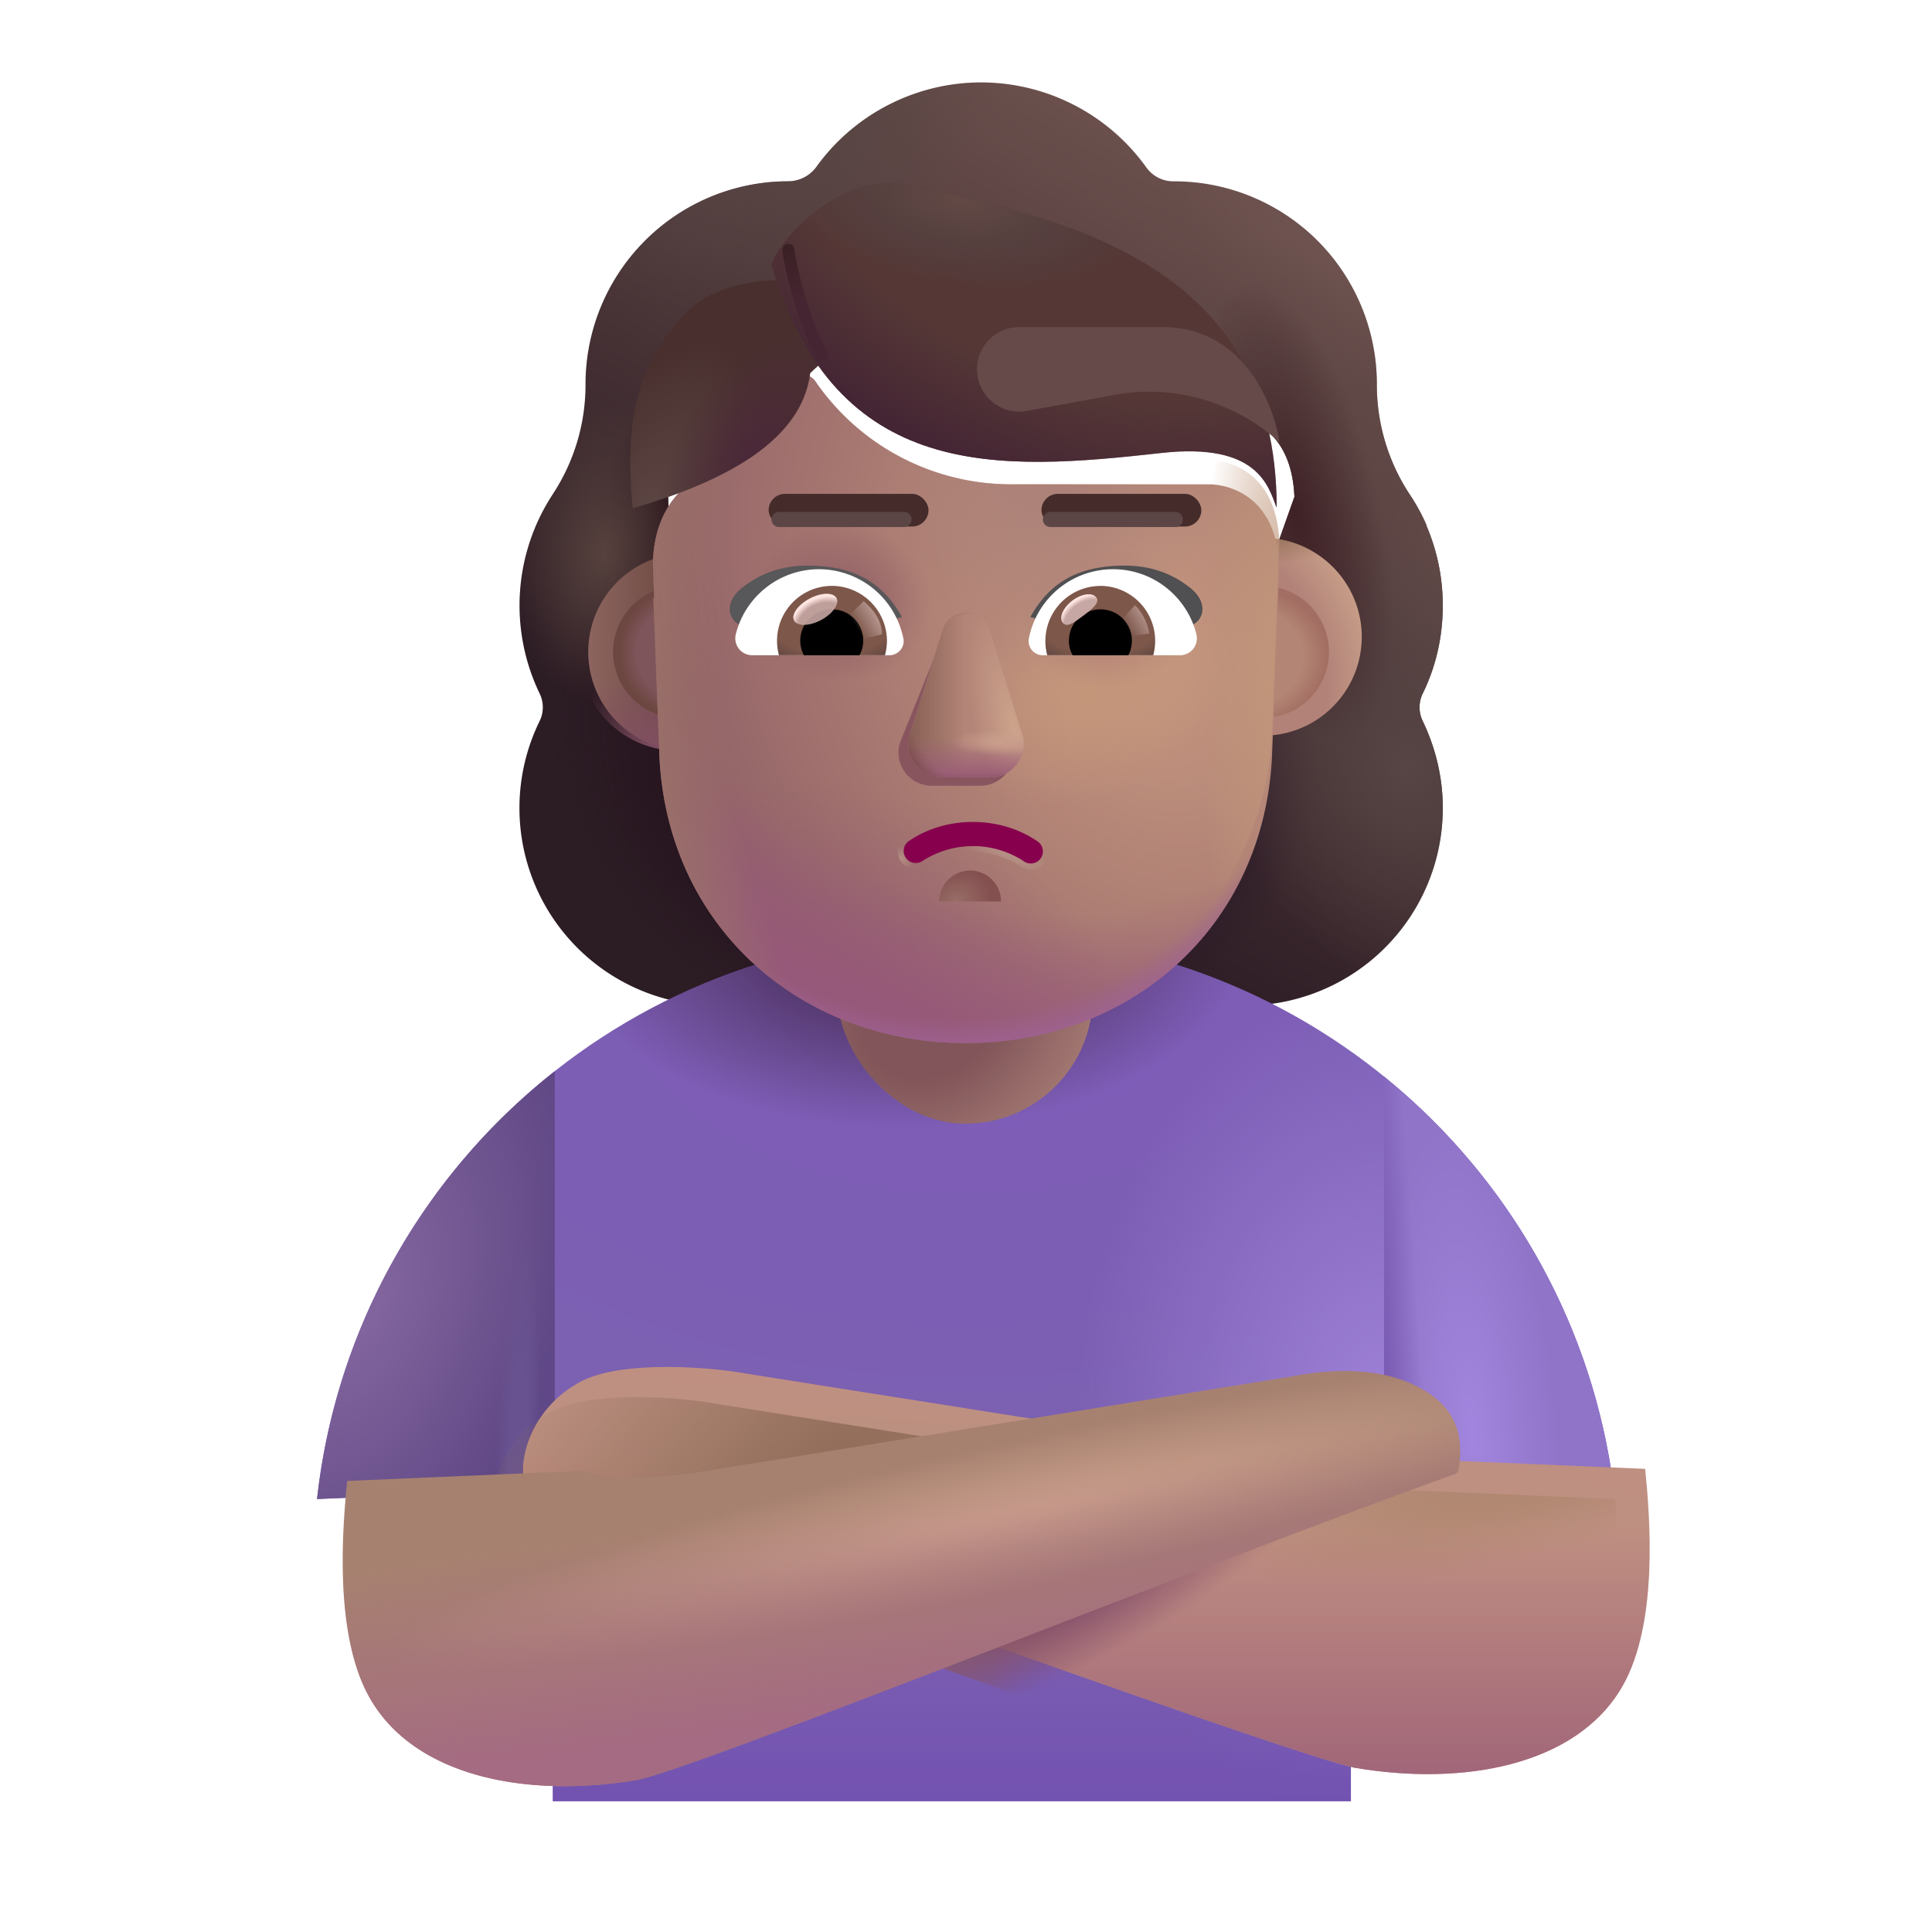 <svg xmlns="http://www.w3.org/2000/svg" fill="none" viewBox="0 0 32 32"><g fill-rule="evenodd" clip-rule="evenodd" filter="url(#svg-801904fb-3ebc-4eae-b2e2-a3154643b529-a)"><path fill="url(#svg-f233fe79-792f-4152-9c0c-258626175123-b)" d="M23.317 12.233c.217-.443.33-.937.33-1.453 0-.475-.098-.922-.273-1.329h.005a3.3 3.3 0 0 0-.286-.522l-.002-.003a3.3 3.3 0 0 1-.536-1.803v-.01a3.36 3.36 0 0 0-3.36-3.36.55.55 0 0 1-.463-.237 3.37 3.37 0 0 0-2.73-1.401 3.37 3.37 0 0 0-2.731 1.401.58.58 0 0 1-.464.237l-.086.001a3.36 3.36 0 0 0-3.273 3.358v.01c0 .64-.185 1.268-.536 1.804l-.002.004a3.36 3.36 0 0 0-.224 3.303.52.52 0 0 1 0 .464 3.272 3.272 0 0 0 2.947 4.709h8.738a3.27 3.27 0 0 0 3.276-3.277c0-.515-.124-1-.33-1.432a.52.52 0 0 1 0-.464m-12.482-2.72h-.013l1.22 2.398c.126 2.853 1.24 0 3.96 0s3.906 3.176 4.031.322l1.157-3.255c-.055-1.267-.974-1.356-1.157-1.356h-3.278a3.93 3.93 0 0 1-3.247-1.704.269.269 0 0 0-.47.052l-.084.197a2.35 2.35 0 0 1-1.211 1.257l-.052.021q-.029.013-.053.02c-.24.126-.803.5-.824 1.466l.01.311z"/><path fill="url(#svg-2fe43d7e-1cd9-4dd2-b0b4-88f095e2630a-c)" d="M23.317 12.233c.217-.443.33-.937.33-1.453 0-.475-.098-.922-.273-1.329h.005a3.3 3.3 0 0 0-.286-.522l-.002-.003a3.3 3.3 0 0 1-.536-1.803v-.01a3.36 3.36 0 0 0-3.36-3.36.55.55 0 0 1-.463-.237 3.37 3.37 0 0 0-2.73-1.401 3.37 3.37 0 0 0-2.731 1.401.58.58 0 0 1-.464.237l-.086.001a3.36 3.36 0 0 0-3.273 3.358v.01c0 .64-.185 1.268-.536 1.804l-.002.004a3.36 3.36 0 0 0-.224 3.303.52.52 0 0 1 0 .464 3.272 3.272 0 0 0 2.947 4.709h8.738a3.27 3.27 0 0 0 3.276-3.277c0-.515-.124-1-.33-1.432a.52.52 0 0 1 0-.464m-12.482-2.72h-.013l1.22 2.398c.126 2.853 1.24 0 3.96 0s3.906 3.176 4.031.322l1.157-3.255c-.055-1.267-.974-1.356-1.157-1.356h-3.278a3.93 3.93 0 0 1-3.247-1.704.269.269 0 0 0-.47.052l-.084.197a2.35 2.35 0 0 1-1.211 1.257l-.052.021q-.029.013-.053.02c-.24.126-.803.5-.824 1.466l.01.311z"/><path fill="url(#svg-70d2f74d-a39d-48f7-a422-21629a547ee0-d)" d="M23.317 12.233c.217-.443.33-.937.33-1.453 0-.475-.098-.922-.273-1.329h.005a3.3 3.3 0 0 0-.286-.522l-.002-.003a3.3 3.3 0 0 1-.536-1.803v-.01a3.36 3.36 0 0 0-3.36-3.36.55.55 0 0 1-.463-.237 3.37 3.37 0 0 0-2.73-1.401 3.37 3.37 0 0 0-2.731 1.401.58.58 0 0 1-.464.237l-.086.001a3.36 3.36 0 0 0-3.273 3.358v.01c0 .64-.185 1.268-.536 1.804l-.002.004a3.36 3.36 0 0 0-.224 3.303.52.52 0 0 1 0 .464 3.272 3.272 0 0 0 2.947 4.709h8.738a3.27 3.27 0 0 0 3.276-3.277c0-.515-.124-1-.33-1.432a.52.52 0 0 1 0-.464m-12.482-2.72h-.013l1.22 2.398c.126 2.853 1.24 0 3.96 0s3.906 3.176 4.031.322l1.157-3.255c-.055-1.267-.974-1.356-1.157-1.356h-3.278a3.93 3.93 0 0 1-3.247-1.704.269.269 0 0 0-.47.052l-.084.197a2.35 2.35 0 0 1-1.211 1.257l-.052.021q-.029.013-.053.02c-.24.126-.803.5-.824 1.466l.01.311z"/><path fill="url(#svg-42587882-0934-4a36-81d3-7607c0585408-e)" d="M23.317 12.233c.217-.443.33-.937.33-1.453 0-.475-.098-.922-.273-1.329h.005a3.3 3.3 0 0 0-.286-.522l-.002-.003a3.3 3.3 0 0 1-.536-1.803v-.01a3.36 3.36 0 0 0-3.36-3.36.55.55 0 0 1-.463-.237 3.37 3.37 0 0 0-2.73-1.401 3.37 3.37 0 0 0-2.731 1.401.58.58 0 0 1-.464.237l-.086.001a3.36 3.36 0 0 0-3.273 3.358v.01c0 .64-.185 1.268-.536 1.804l-.002.004a3.36 3.36 0 0 0-.224 3.303.52.52 0 0 1 0 .464 3.272 3.272 0 0 0 2.947 4.709h8.738a3.27 3.27 0 0 0 3.276-3.277c0-.515-.124-1-.33-1.432a.52.52 0 0 1 0-.464m-12.482-2.72h-.013l1.22 2.398c.126 2.853 1.24 0 3.96 0s3.906 3.176 4.031.322l1.157-3.255c-.055-1.267-.974-1.356-1.157-1.356h-3.278a3.93 3.93 0 0 1-3.247-1.704.269.269 0 0 0-.47.052l-.084.197a2.35 2.35 0 0 1-1.211 1.257l-.052.021q-.029.013-.053.02c-.24.126-.803.5-.824 1.466l.01.311z"/><path fill="url(#svg-519c4eda-f486-443d-9738-860e25ff02ce-f)" d="M23.317 12.233c.217-.443.33-.937.33-1.453 0-.475-.098-.922-.273-1.329h.005a3.3 3.3 0 0 0-.286-.522l-.002-.003a3.3 3.3 0 0 1-.536-1.803v-.01a3.36 3.36 0 0 0-3.36-3.36.55.55 0 0 1-.463-.237 3.37 3.37 0 0 0-2.73-1.401 3.37 3.37 0 0 0-2.731 1.401.58.58 0 0 1-.464.237l-.086.001a3.36 3.36 0 0 0-3.273 3.358v.01c0 .64-.185 1.268-.536 1.804l-.002.004a3.36 3.36 0 0 0-.224 3.303.52.52 0 0 1 0 .464 3.272 3.272 0 0 0 2.947 4.709h8.738a3.27 3.27 0 0 0 3.276-3.277c0-.515-.124-1-.33-1.432a.52.52 0 0 1 0-.464m-12.482-2.72h-.013l1.22 2.398c.126 2.853 1.24 0 3.96 0s3.906 3.176 4.031.322l1.157-3.255c-.055-1.267-.974-1.356-1.157-1.356h-3.278a3.93 3.93 0 0 1-3.247-1.704.269.269 0 0 0-.47.052l-.084.197a2.35 2.35 0 0 1-1.211 1.257l-.052.021q-.029.013-.053.02c-.24.126-.803.5-.824 1.466l.01.311z"/><path fill="url(#svg-f408fa52-d085-4f4b-bde8-b980e9821bc1-g)" d="M23.317 12.233c.217-.443.33-.937.33-1.453 0-.475-.098-.922-.273-1.329h.005a3.3 3.3 0 0 0-.286-.522l-.002-.003a3.3 3.3 0 0 1-.536-1.803v-.01a3.36 3.36 0 0 0-3.36-3.36.55.55 0 0 1-.463-.237 3.37 3.37 0 0 0-2.73-1.401 3.37 3.37 0 0 0-2.731 1.401.58.58 0 0 1-.464.237l-.086.001a3.36 3.36 0 0 0-3.273 3.358v.01c0 .64-.185 1.268-.536 1.804l-.002.004a3.36 3.36 0 0 0-.224 3.303.52.52 0 0 1 0 .464 3.272 3.272 0 0 0 2.947 4.709h8.738a3.27 3.27 0 0 0 3.276-3.277c0-.515-.124-1-.33-1.432a.52.52 0 0 1 0-.464m-12.482-2.72h-.013l1.22 2.398c.126 2.853 1.24 0 3.96 0s3.906 3.176 4.031.322l1.157-3.255c-.055-1.267-.974-1.356-1.157-1.356h-3.278a3.93 3.93 0 0 1-3.247-1.704.269.269 0 0 0-.47.052l-.084.197a2.35 2.35 0 0 1-1.211 1.257l-.052.021q-.029.013-.053.02c-.24.126-.803.5-.824 1.466l.01.311z"/><path fill="url(#svg-4c211295-2cfa-4c9a-8d96-42ef3353f6a2-h)" d="M23.317 12.233c.217-.443.33-.937.33-1.453 0-.475-.098-.922-.273-1.329h.005a3.3 3.3 0 0 0-.286-.522l-.002-.003a3.3 3.3 0 0 1-.536-1.803v-.01a3.36 3.36 0 0 0-3.36-3.36.55.55 0 0 1-.463-.237 3.37 3.37 0 0 0-2.73-1.401 3.37 3.37 0 0 0-2.731 1.401.58.58 0 0 1-.464.237l-.086.001a3.36 3.36 0 0 0-3.273 3.358v.01c0 .64-.185 1.268-.536 1.804l-.002.004a3.36 3.36 0 0 0-.224 3.303.52.52 0 0 1 0 .464 3.272 3.272 0 0 0 2.947 4.709h8.738a3.27 3.27 0 0 0 3.276-3.277c0-.515-.124-1-.33-1.432a.52.52 0 0 1 0-.464m-12.482-2.72h-.013l1.22 2.398c.126 2.853 1.24 0 3.96 0s3.906 3.176 4.031.322l1.157-3.255c-.055-1.267-.974-1.356-1.157-1.356h-3.278a3.93 3.93 0 0 1-3.247-1.704.269.269 0 0 0-.47.052l-.084.197a2.35 2.35 0 0 1-1.211 1.257l-.052.021q-.029.013-.053.02c-.24.126-.803.5-.824 1.466l.01.311z"/><path fill="url(#svg-738b0e73-a8de-4ad0-86fc-f7db841d4b0b-i)" d="M23.317 12.233c.217-.443.33-.937.33-1.453 0-.475-.098-.922-.273-1.329h.005a3.3 3.3 0 0 0-.286-.522l-.002-.003a3.3 3.3 0 0 1-.536-1.803v-.01a3.36 3.36 0 0 0-3.36-3.36.55.55 0 0 1-.463-.237 3.37 3.37 0 0 0-2.73-1.401 3.37 3.37 0 0 0-2.731 1.401.58.58 0 0 1-.464.237l-.086.001a3.36 3.36 0 0 0-3.273 3.358v.01c0 .64-.185 1.268-.536 1.804l-.002.004a3.36 3.36 0 0 0-.224 3.303.52.52 0 0 1 0 .464 3.272 3.272 0 0 0 2.947 4.709h8.738a3.27 3.27 0 0 0 3.276-3.277c0-.515-.124-1-.33-1.432a.52.52 0 0 1 0-.464m-12.482-2.72h-.013l1.22 2.398c.126 2.853 1.24 0 3.96 0s3.906 3.176 4.031.322l1.157-3.255c-.055-1.267-.974-1.356-1.157-1.356h-3.278a3.93 3.93 0 0 1-3.247-1.704.269.269 0 0 0-.47.052l-.084.197a2.35 2.35 0 0 1-1.211 1.257l-.052.021q-.029.013-.053.02c-.24.126-.803.5-.824 1.466l.01.311z"/><path fill="url(#svg-b04b96ce-e450-4b85-b46d-f75f89dfc751-j)" d="M23.317 12.233c.217-.443.33-.937.33-1.453 0-.475-.098-.922-.273-1.329h.005a3.3 3.3 0 0 0-.286-.522l-.002-.003a3.3 3.3 0 0 1-.536-1.803v-.01a3.36 3.36 0 0 0-3.36-3.36.55.55 0 0 1-.463-.237 3.37 3.37 0 0 0-2.73-1.401 3.37 3.37 0 0 0-2.731 1.401.58.58 0 0 1-.464.237l-.086.001a3.36 3.36 0 0 0-3.273 3.358v.01c0 .64-.185 1.268-.536 1.804l-.002.004a3.36 3.36 0 0 0-.224 3.303.52.52 0 0 1 0 .464 3.272 3.272 0 0 0 2.947 4.709h8.738a3.27 3.27 0 0 0 3.276-3.277c0-.515-.124-1-.33-1.432a.52.52 0 0 1 0-.464m-12.482-2.72h-.013l1.22 2.398c.126 2.853 1.24 0 3.96 0s3.906 3.176 4.031.322l1.157-3.255c-.055-1.267-.974-1.356-1.157-1.356h-3.278a3.93 3.93 0 0 1-3.247-1.704.269.269 0 0 0-.47.052l-.084.197a2.35 2.35 0 0 1-1.211 1.257l-.052.021q-.029.013-.053.02c-.24.126-.803.5-.824 1.466l.01.311z"/><path fill="url(#svg-2f5910cf-899f-42c1-8e9b-386bf2114a19-k)" d="M23.317 12.233c.217-.443.33-.937.33-1.453 0-.475-.098-.922-.273-1.329h.005a3.3 3.3 0 0 0-.286-.522l-.002-.003a3.3 3.3 0 0 1-.536-1.803v-.01a3.36 3.36 0 0 0-3.36-3.36.55.55 0 0 1-.463-.237 3.37 3.37 0 0 0-2.73-1.401 3.37 3.37 0 0 0-2.731 1.401.58.58 0 0 1-.464.237l-.086.001a3.36 3.36 0 0 0-3.273 3.358v.01c0 .64-.185 1.268-.536 1.804l-.002.004a3.36 3.36 0 0 0-.224 3.303.52.52 0 0 1 0 .464 3.272 3.272 0 0 0 2.947 4.709h8.738a3.27 3.27 0 0 0 3.276-3.277c0-.515-.124-1-.33-1.432a.52.52 0 0 1 0-.464m-12.482-2.72h-.013l1.22 2.398c.126 2.853 1.24 0 3.96 0s3.906 3.176 4.031.322l1.157-3.255c-.055-1.267-.974-1.356-1.157-1.356h-3.278a3.93 3.93 0 0 1-3.247-1.704.269.269 0 0 0-.47.052l-.084.197a2.35 2.35 0 0 1-1.211 1.257l-.052.021q-.029.013-.053.02c-.24.126-.803.5-.824 1.466l.01.311z"/><path fill="url(#svg-3fa28122-bd5f-4b53-babb-a4120dfb3bb7-l)" d="M23.317 12.233c.217-.443.33-.937.33-1.453 0-.475-.098-.922-.273-1.329h.005a3.3 3.3 0 0 0-.286-.522l-.002-.003a3.3 3.3 0 0 1-.536-1.803v-.01a3.36 3.36 0 0 0-3.36-3.36.55.55 0 0 1-.463-.237 3.37 3.37 0 0 0-2.73-1.401 3.37 3.37 0 0 0-2.731 1.401.58.58 0 0 1-.464.237l-.086.001a3.36 3.36 0 0 0-3.273 3.358v.01c0 .64-.185 1.268-.536 1.804l-.002.004a3.36 3.36 0 0 0-.224 3.303.52.52 0 0 1 0 .464 3.272 3.272 0 0 0 2.947 4.709h8.738a3.27 3.27 0 0 0 3.276-3.277c0-.515-.124-1-.33-1.432a.52.52 0 0 1 0-.464m-12.482-2.72h-.013l1.22 2.398c.126 2.853 1.24 0 3.96 0s3.906 3.176 4.031.322l1.157-3.255c-.055-1.267-.974-1.356-1.157-1.356h-3.278a3.93 3.93 0 0 1-3.247-1.704.269.269 0 0 0-.47.052l-.084.197a2.35 2.35 0 0 1-1.211 1.257l-.052.021q-.029.013-.053.02c-.24.126-.803.5-.824 1.466l.01.311z"/><path fill="url(#svg-9948faa4-9aec-41b9-bf94-7d6da5a5d34a-m)" d="M23.317 12.233c.217-.443.33-.937.33-1.453 0-.475-.098-.922-.273-1.329h.005a3.3 3.3 0 0 0-.286-.522l-.002-.003a3.3 3.3 0 0 1-.536-1.803v-.01a3.36 3.36 0 0 0-3.36-3.36.55.55 0 0 1-.463-.237 3.37 3.37 0 0 0-2.73-1.401 3.37 3.37 0 0 0-2.731 1.401.58.58 0 0 1-.464.237l-.086.001a3.36 3.36 0 0 0-3.273 3.358v.01c0 .64-.185 1.268-.536 1.804l-.002.004a3.36 3.36 0 0 0-.224 3.303.52.52 0 0 1 0 .464 3.272 3.272 0 0 0 2.947 4.709h8.738a3.27 3.27 0 0 0 3.276-3.277c0-.515-.124-1-.33-1.432a.52.52 0 0 1 0-.464m-12.482-2.72h-.013l1.22 2.398c.126 2.853 1.24 0 3.96 0s3.906 3.176 4.031.322l1.157-3.255c-.055-1.267-.974-1.356-1.157-1.356h-3.278a3.93 3.93 0 0 1-3.247-1.704.269.269 0 0 0-.47.052l-.084.197a2.35 2.35 0 0 1-1.211 1.257l-.052.021q-.029.013-.053.02c-.24.126-.803.5-.824 1.466l.01.311z"/></g><path fill="url(#svg-06d6d7ac-aa86-41d0-ba6b-98e4b5db66a2-n)" d="m9.157 24.646-3.906.183c.578-5.253 5.03-9.34 10.437-9.34h.625c5.415 0 9.872 4.098 10.44 9.362l-4.378-.206v5.188H9.157z"/><path fill="url(#svg-ad41c7a7-a458-4d0b-bb7b-8bbaa3f08b18-o)" d="m9.157 24.646-3.906.183c.578-5.253 5.03-9.34 10.437-9.34h.625c5.415 0 9.872 4.098 10.44 9.362l-4.378-.206v5.188H9.157z"/><path fill="url(#svg-000c3d23-cff5-4cab-ba5c-392e9f323ce8-p)" d="m9.157 24.646-3.906.183c.578-5.253 5.03-9.34 10.437-9.34h.625c5.415 0 9.872 4.098 10.44 9.362l-4.378-.206v5.188H9.157z"/><path fill="url(#svg-dc9e941e-4d48-4dcc-8e5e-0ef64f737ee5-q)" d="m9.157 24.646-3.906.183c.578-5.253 5.03-9.34 10.437-9.34h.625c5.415 0 9.872 4.098 10.44 9.362l-4.378-.206v5.188H9.157z"/><path fill="url(#svg-76f70ed5-c8fd-4da6-8e08-830604ad68ac-r)" d="M22.925 17.832a10.48 10.48 0 0 1 3.827 7.02l-3.827-.18z"/><path fill="url(#svg-4abc6c3a-7be1-4363-b60e-7d7a6a353be7-s)" d="M22.925 17.832a10.48 10.48 0 0 1 3.827 7.02l-3.827-.18z"/><path fill="url(#svg-413811f3-0405-4d73-a10e-2e8a224a5731-t)" d="m5.251 24.829 3.847-.16.059.182h.031v-7.108a10.49 10.49 0 0 0-3.937 7.086"/><path fill="url(#svg-2435c30b-6f61-4376-b185-b31860212dbe-u)" d="m5.251 24.829 3.847-.16.059.182h.031v-7.108a10.49 10.49 0 0 0-3.937 7.086"/><path fill="url(#svg-b9fe8015-27ad-40a1-990a-a1daccd2b020-v)" d="m5.251 24.829 3.847-.16.059.182h.031v-7.108a10.49 10.49 0 0 0-3.937 7.086"/><g filter="url(#svg-ab1a12f9-5869-430a-81ed-e895f8c27c7b-w)"><path fill="url(#svg-f97411f6-eefc-4830-8345-98b91e55e8af-x)" d="M26.374 28.427c.6-1.05.454-2.813.375-3.598l-3.937-.168c-.413.213-1.526.089-2.031 0l-8.898-1.406c-.617-.117-2.096-.232-2.773.133-.766.412-1 1.192-.938 1.578 4.271 1.531 12.632 4.562 13.757 4.812 1.82.313 3.695-.039 4.445-1.351"/><path fill="url(#svg-c54b988c-b8f7-418e-b14e-94ecbbad45cb-y)" d="M26.374 28.427c.6-1.05.454-2.813.375-3.598l-3.937-.168c-.413.213-1.526.089-2.031 0l-8.898-1.406c-.617-.117-2.096-.232-2.773.133-.766.412-1 1.192-.938 1.578 4.271 1.531 12.632 4.562 13.757 4.812 1.82.313 3.695-.039 4.445-1.351"/></g><path fill="url(#svg-bc38522b-24b8-4e5d-90db-6f327d167597-z)" d="M26.374 28.427c.6-1.05.454-2.813.375-3.598l-3.937-.168c-.413.213-1.526.089-2.031 0l-8.898-1.406c-.617-.117-2.096-.232-2.773.133-.766.412-1 1.192-.938 1.578 4.271 1.531 12.632 4.562 13.757 4.812 1.82.313 3.695-.039 4.445-1.351"/><path fill="url(#svg-b8c171d8-d158-4390-a462-f4163f8f332b-A)" d="M26.374 28.427c.6-1.05.454-2.813.375-3.598l-3.937-.168c-.413.213-1.526.089-2.031 0l-8.898-1.406c-.617-.117-2.096-.232-2.773.133-.766.412-1 1.192-.938 1.578 4.271 1.531 12.632 4.562 13.757 4.812 1.82.313 3.695-.039 4.445-1.351"/><path fill="url(#svg-76c46e81-ffba-4c55-bdc6-96a06dfb0e1b-B)" d="M26.374 28.427c.6-1.05.454-2.813.375-3.598l-3.937-.168c-.413.213-1.526.089-2.031 0l-8.898-1.406c-.617-.117-2.096-.232-2.773.133-.766.412-1 1.192-.938 1.578 4.271 1.531 12.632 4.562 13.757 4.812 1.82.313 3.695-.039 4.445-1.351"/><g filter="url(#svg-e44812e5-841e-4920-8a83-0f6686d77124-C)"><path fill="url(#svg-f87e35ff-0d7a-4255-b291-9c6028c4ac8c-D)" d="M5.626 28.427c-.6-1.05-.454-2.813-.375-3.598l3.937-.168c.413.213 1.526.089 2.031 0l9.672-1.562c.617-.118 1.448-.177 2.125.187.728.392.7.965.642 1.352a.1.1 0 0 1-.063.078c-4.286 1.54-12.404 4.813-13.524 5.062-1.82.313-3.695-.039-4.445-1.351"/><path fill="url(#svg-9e9c3c66-91f4-4982-80bf-420d07730061-E)" d="M5.626 28.427c-.6-1.05-.454-2.813-.375-3.598l3.937-.168c.413.213 1.526.089 2.031 0l9.672-1.562c.617-.118 1.448-.177 2.125.187.728.392.7.965.642 1.352a.1.1 0 0 1-.063.078c-4.286 1.54-12.404 4.813-13.524 5.062-1.82.313-3.695-.039-4.445-1.351"/></g><rect width="4.223" height="6.028" x="13.876" y="12.584" fill="url(#svg-a3113243-8b73-4b7c-98d5-5d1e15c6bea6-F)" rx="2.111"/><g filter="url(#svg-5e7c18ad-3aae-405d-967b-fb26cbf60c50-G)"><path fill="url(#svg-aec35f61-15fc-41a6-b701-bbce4d5973e3-H)" d="M11.231 12.436a1.638 1.638 0 1 0 0-3.276 1.638 1.638 0 0 0 0 3.276"/></g><path fill="url(#svg-bb61aebd-3236-455b-a547-71b719f98ad0-I)" d="M11.231 12.436a1.638 1.638 0 1 0 0-3.276 1.638 1.638 0 0 0 0 3.276"/><g filter="url(#svg-11ed1657-e207-4aaa-b0aa-64cff9bd7d3d-J)"><path fill="url(#svg-59de2bec-fe9f-4ce3-ab75-bc772b5f5d96-K)" d="M20.917 12.436a1.638 1.638 0 1 0 0-3.276 1.638 1.638 0 0 0 0 3.276"/><path fill="url(#svg-730bf973-0bb3-4619-adb0-a4f38f7e35ba-L)" d="M20.917 12.436a1.638 1.638 0 1 0 0-3.276 1.638 1.638 0 0 0 0 3.276"/></g><g filter="url(#svg-5a595464-a4ab-4dbc-b505-f0445b311e1e-M)"><path fill="#B38574" d="M20.917 11.892a1.094 1.094 0 1 0 0-2.188 1.094 1.094 0 0 0 0 2.188"/><path fill="url(#svg-db2a3a0f-f3e8-4336-b211-2c10482ded52-N)" d="M20.917 11.892a1.094 1.094 0 1 0 0-2.188 1.094 1.094 0 0 0 0 2.188"/></g><g filter="url(#svg-18a6eecf-dd4e-4fa5-a40b-186ae81396de-O)"><path fill="#7E555A" d="M11.25 11.892a1.094 1.094 0 1 0 0-2.188 1.094 1.094 0 0 0 0 2.188"/><path fill="url(#svg-0744a6f8-62c0-4928-bc2e-ec786b255e01-P)" d="M11.25 11.892a1.094 1.094 0 1 0 0-2.188 1.094 1.094 0 0 0 0 2.188"/></g><g filter="url(#svg-821c5d1d-9784-456f-bae7-0cd74ed9de7c-Q)"><path fill="url(#svg-e4e04fcd-a48a-41ce-8e69-6ab0a37d87c5-R)" d="M10.822 9.512h.013l-.01-.27-.011-.311c.02-.966.584-1.34.825-1.465l.052-.02.052-.022c.543-.249.981-.685 1.211-1.257l.084-.197a.268.268 0 0 1 .47-.052 3.93 3.93 0 0 0 3.247 1.704h3.278c.183 0 1.102.089 1.157 1.356l-.121 3.129c-.126 2.853-2.354 4.77-5.074 4.77s-4.948-1.917-5.074-4.77z"/><path fill="url(#svg-b2bfadf4-f4b5-4f23-a07c-987e53b98903-S)" d="M10.822 9.512h.013l-.01-.27-.011-.311c.02-.966.584-1.34.825-1.465l.052-.02.052-.022c.543-.249.981-.685 1.211-1.257l.084-.197a.268.268 0 0 1 .47-.052 3.93 3.93 0 0 0 3.247 1.704h3.278c.183 0 1.102.089 1.157 1.356l-.121 3.129c-.126 2.853-2.354 4.77-5.074 4.77s-4.948-1.917-5.074-4.77z"/><path fill="url(#svg-fbe8a6ff-3d3b-47de-b9d7-8daa6ce9f514-T)" d="M10.822 9.512h.013l-.01-.27-.011-.311c.02-.966.584-1.34.825-1.465l.052-.02.052-.022c.543-.249.981-.685 1.211-1.257l.084-.197a.268.268 0 0 1 .47-.052 3.93 3.93 0 0 0 3.247 1.704h3.278c.183 0 1.102.089 1.157 1.356l-.121 3.129c-.126 2.853-2.354 4.77-5.074 4.77s-4.948-1.917-5.074-4.77z"/><path fill="url(#svg-e4080bce-940a-41ad-9aa1-5a1fda872d00-U)" d="M10.822 9.512h.013l-.01-.27-.011-.311c.02-.966.584-1.34.825-1.465l.052-.02.052-.022c.543-.249.981-.685 1.211-1.257l.084-.197a.268.268 0 0 1 .47-.052 3.93 3.93 0 0 0 3.247 1.704h3.278c.183 0 1.102.089 1.157 1.356l-.121 3.129c-.126 2.853-2.354 4.77-5.074 4.77s-4.948-1.917-5.074-4.77z"/><path fill="url(#svg-2f021239-93c5-4967-a73b-1f297e74385f-V)" d="M10.822 9.512h.013l-.01-.27-.011-.311c.02-.966.584-1.34.825-1.465l.052-.02.052-.022c.543-.249.981-.685 1.211-1.257l.084-.197a.268.268 0 0 1 .47-.052 3.93 3.93 0 0 0 3.247 1.704h3.278c.183 0 1.102.089 1.157 1.356l-.121 3.129c-.126 2.853-2.354 4.77-5.074 4.77s-4.948-1.917-5.074-4.77z"/><path fill="url(#svg-bc49a8f6-1964-41a4-be94-2202034f9667-W)" d="M10.822 9.512h.013l-.01-.27-.011-.311c.02-.966.584-1.34.825-1.465l.052-.02.052-.022c.543-.249.981-.685 1.211-1.257l.084-.197a.268.268 0 0 1 .47-.052 3.93 3.93 0 0 0 3.247 1.704h3.278c.183 0 1.102.089 1.157 1.356l-.121 3.129c-.126 2.853-2.354 4.77-5.074 4.77s-4.948-1.917-5.074-4.77z"/><path fill="url(#svg-601652da-39d0-41d7-8015-8e2bc565fdeb-X)" d="M10.822 9.512h.013l-.01-.27-.011-.311c.02-.966.584-1.34.825-1.465l.052-.02.052-.022c.543-.249.981-.685 1.211-1.257l.084-.197a.268.268 0 0 1 .47-.052 3.93 3.93 0 0 0 3.247 1.704h3.278c.183 0 1.102.089 1.157 1.356l-.121 3.129c-.126 2.853-2.354 4.77-5.074 4.77s-4.948-1.917-5.074-4.77z"/><path fill="url(#svg-4dc66f12-62cb-4995-b140-fda4ebf8b0a7-Y)" d="M10.822 9.512h.013l-.01-.27-.011-.311c.02-.966.584-1.34.825-1.465l.052-.02.052-.022c.543-.249.981-.685 1.211-1.257l.084-.197a.268.268 0 0 1 .47-.052 3.93 3.93 0 0 0 3.247 1.704h3.278c.183 0 1.102.089 1.157 1.356l-.121 3.129c-.126 2.853-2.354 4.77-5.074 4.77s-4.948-1.917-5.074-4.77z"/><path fill="url(#svg-83c919c9-b57d-4477-bf74-1575c777e3bd-Z)" d="M10.822 9.512h.013l-.01-.27-.011-.311c.02-.966.584-1.34.825-1.465l.052-.02.052-.022c.543-.249.981-.685 1.211-1.257l.084-.197a.268.268 0 0 1 .47-.052 3.93 3.93 0 0 0 3.247 1.704h3.278c.183 0 1.102.089 1.157 1.356l-.121 3.129c-.126 2.853-2.354 4.77-5.074 4.77s-4.948-1.917-5.074-4.77z"/></g><path fill="url(#svg-8c35874f-4777-43ee-a54d-0601aefd1197-aa)" d="M10.822 9.512h.013l-.01-.27-.011-.311c.02-.966.584-1.34.825-1.465l.052-.02.052-.022c.543-.249.981-.685 1.211-1.257l.084-.197a.268.268 0 0 1 .47-.052 3.93 3.93 0 0 0 3.247 1.704h3.278c.183 0 1.102.089 1.157 1.356l-.121 3.129c-.126 2.853-2.354 4.77-5.074 4.77s-4.948-1.917-5.074-4.77z"/><g filter="url(#svg-2f32792d-7564-470d-9e4d-e243b452deab-ab)"><path fill="#88555F" d="m15.602 10.571-.696 1.731a.55.55 0 0 0 .53.712h.8a.55.55 0 0 0 .53-.712l-.54-1.73c-.116-.384-.502-.384-.624 0"/></g><g filter="url(#svg-e7440743-bbe4-41f1-b68c-39cdae488d8e-ac)"><path fill="#B38578" d="m15.613 10.43-.542 1.731a.55.55 0 0 0 .53.712h.801a.55.55 0 0 0 .53-.712l-.54-1.73c-.117-.384-.658-.384-.78 0"/><path fill="url(#svg-9bb22686-68d4-4fc5-85e3-7a3f312e0e3b-ad)" d="m15.613 10.43-.542 1.731a.55.55 0 0 0 .53.712h.801a.55.55 0 0 0 .53-.712l-.54-1.73c-.117-.384-.658-.384-.78 0"/><path fill="url(#svg-1dd298c7-f41e-47b8-8fb1-3653c8de5b23-ae)" d="m15.613 10.43-.542 1.731a.55.55 0 0 0 .53.712h.801a.55.55 0 0 0 .53-.712l-.54-1.73c-.117-.384-.658-.384-.78 0"/><path fill="url(#svg-80a20b86-6878-4c4c-b0c8-ed18dff342c3-af)" d="m15.613 10.43-.542 1.731a.55.55 0 0 0 .53.712h.801a.55.55 0 0 0 .53-.712l-.54-1.73c-.117-.384-.658-.384-.78 0"/><path fill="url(#svg-073d9bad-5d06-4cf8-aa72-f3e0bf9ed0f0-ag)" d="m15.613 10.43-.542 1.731a.55.55 0 0 0 .53.712h.801a.55.55 0 0 0 .53-.712l-.54-1.73c-.117-.384-.658-.384-.78 0"/></g><path fill="url(#svg-a659e82f-b805-435a-874b-2faf2d736ea1-ah)" d="m15.613 10.43-.542 1.731a.55.55 0 0 0 .53.712h.801a.55.55 0 0 0 .53-.712l-.54-1.73c-.117-.384-.658-.384-.78 0"/><path fill="url(#svg-73f633a0-65d6-49f3-b37b-3c4c1d1d084a-ai)" d="m15.613 10.43-.542 1.731a.55.55 0 0 0 .53.712h.801a.55.55 0 0 0 .53-.712l-.54-1.73c-.117-.384-.658-.384-.78 0"/><g filter="url(#svg-e6730eab-4de2-409f-b583-0d8c707cbb32-aj)"><path fill="#504F51" d="M17.165 10.219c.27-.476.68-.851 1.565-.851.387 0 .76.107 1.092.375.274.222.237.505.025.61l-.566.324c-.664-.215-1.397-.244-2.116-.458"/></g><g filter="url(#svg-a46bbef9-8adc-4f0c-b6b1-4045bd9e04a4-ak)"><path fill="#585759" d="M14.84 10.219c-.271-.476-.682-.851-1.566-.851-.387 0-.76.107-1.092.375-.274.222-.238.505-.026.61l.567.324c.663-.215 1.397-.244 2.116-.458"/></g><path fill="#fff" d="M18.436 9.428c.665 0 1.227.458 1.38 1.078a.28.28 0 0 1-.273.347h-2.272a.234.234 0 0 1-.23-.277 1.42 1.42 0 0 1 1.395-1.148"/><path fill="url(#svg-ccfea52d-03f9-4804-840c-cc2a2797c1f3-al)" d="M18.226 9.704a.91.91 0 0 1 .875 1.149h-1.755a.912.912 0 0 1 .88-1.148"/><path fill="#000" d="M17.705 10.613c0-.29.231-.52.52-.52a.518.518 0 0 1 .463.76h-.921a.47.47 0 0 1-.062-.24"/><g filter="url(#svg-fa2dd368-e111-43b3-8a1e-39202e8dd649-am)"><path fill="#C7A7A3" d="M18.159 9.897c.065.086-.07.192-.225.307-.154.115-.268.196-.332.11-.065-.088.007-.25.161-.366s.331-.138.396-.051"/><path fill="url(#svg-4f1938b7-83e5-4285-9a91-a9c409b31a52-an)" d="M18.159 9.897c.065.086-.07.192-.225.307-.154.115-.268.196-.332.11-.065-.088.007-.25.161-.366s.331-.138.396-.051"/></g><g filter="url(#svg-a683766f-f5da-4c77-9b9f-cd2764310c67-ao)"><path fill="url(#svg-c4ed7d02-8af9-4be3-a538-36052ece1920-ap)" d="M19.035 10.493a.86.86 0 0 0-.236-.47l-.264.29.12.232z"/></g><path fill="#fff" d="M13.567 9.428c-.665 0-1.226.458-1.38 1.078a.28.28 0 0 0 .273.347h2.272c.145 0 .26-.133.231-.277a1.43 1.43 0 0 0-1.396-1.148"/><path fill="url(#svg-bd3e5944-beae-4fad-b23e-fb41be6e467c-aq)" d="M13.778 9.704a.91.91 0 0 0-.876 1.149h1.756a1 1 0 0 0 .033-.24.915.915 0 0 0-.913-.909"/><path fill="#000" d="M14.298 10.613c0-.29-.23-.52-.52-.52a.518.518 0 0 0-.463.76h.921a.5.5 0 0 0 .062-.24"/><g filter="url(#svg-7d95f817-7a6d-4e16-8706-0326f9517396-ar)"><path fill="url(#svg-d494c471-a9f6-44f5-9838-150df3a852a7-as)" d="M14.608 10.506c0-.293-.239-.49-.303-.548l-.294.284.18.368z"/></g><g filter="url(#svg-a678b994-0b46-4238-aee0-7a34d988da30-at)" transform="rotate(-27.914 13.504 10.093)"><ellipse cx="13.504" cy="10.093" fill="#C7A7A3" fill-opacity=".9" rx=".397" ry=".201"/><ellipse cx="13.504" cy="10.093" fill="url(#svg-22585b15-ab53-495f-a03d-cbab90b47e22-au)" rx=".397" ry=".201"/></g><g filter="url(#svg-3678cc9c-101d-4426-bf70-b73b4b9de4c2-av)"><path fill="#49302E" d="M10.84 4.701c.576-.61 1.667-.611 2.17-.52l.403 1.314c-.257-.04-.3-.002-.494.186-.14 1.113-1.401 1.789-2.939 2.237-.15-1.519.111-2.423.86-3.217"/><path fill="url(#svg-61a7572c-8ffb-4599-b030-d53689fd6b74-aw)" d="M10.84 4.701c.576-.61 1.667-.611 2.17-.52l.403 1.314c-.257-.04-.3-.002-.494.186-.14 1.113-1.401 1.789-2.939 2.237-.15-1.519.111-2.423.86-3.217"/><path fill="url(#svg-b7cb13f1-b483-4216-9f53-aa7af0b76469-ax)" d="M10.84 4.701c.576-.61 1.667-.611 2.17-.52l.403 1.314c-.257-.04-.3-.002-.494.186-.14 1.113-1.401 1.789-2.939 2.237-.15-1.519.111-2.423.86-3.217"/></g><g filter="url(#svg-6b4b0673-67f5-4898-8a1c-fe91fcdfb2f6-ay)"><path fill="#553836" d="M15.388 2.866c-1.154-.255-2.19.896-2.309 1.323 1.071 3.609 3.78 3.411 6.456 3.114 1.6-.178 1.774.552 1.91.904 0-4.004-3.404-4.755-6.028-5.335z"/><path fill="url(#svg-2cc09014-8bd5-479a-80e9-5940b13dd026-az)" d="M15.388 2.866c-1.154-.255-2.19.896-2.309 1.323 1.071 3.609 3.78 3.411 6.456 3.114 1.6-.178 1.774.552 1.91.904 0-4.004-3.404-4.755-6.028-5.335z"/><path fill="url(#svg-deca9d27-2e63-42cc-9c3f-e2af0e494e35-aA)" d="M15.388 2.866c-1.154-.255-2.19.896-2.309 1.323 1.071 3.609 3.78 3.411 6.456 3.114 1.6-.178 1.774.552 1.91.904 0-4.004-3.404-4.755-6.028-5.335z"/></g><g filter="url(#svg-7e35538f-c0bd-41bd-b27d-1ca43b2ff069-aB)"><path stroke="url(#svg-6ddc23bc-c271-435e-b0e9-1814949fed0c-aC)" stroke-linecap="round" stroke-width=".2" d="M13.058 4.137c.024.248.239 1.178.555 1.741"/></g><g filter="url(#svg-62c41ca5-eddf-4943-b2a7-2ec40eb4ae86-aD)"><path fill="#664A4A" d="M18.452 6.541 17 6.808a.7.7 0 1 1-.127-1.39h2.383c1.41 0 1.877 1.421 1.934 1.906a3.2 3.2 0 0 0-2.738-.783"/></g><g stroke-linecap="round" stroke-linejoin="round" stroke-width=".2" clip-rule="evenodd" filter="url(#svg-a08bb7f4-a2da-41f2-b0dd-95b1cbb1fbff-aE)"><path stroke="url(#svg-33327ca2-50ae-4fc1-8d6b-df2ce322b76f-aF)" d="M16.952 14.261a1.54 1.54 0 0 0-1.673 0 .2.2 0 0 1-.226-.33c.616-.423 1.504-.423 2.124 0a.2.2 0 1 1-.225.33"/><path stroke="url(#svg-6597d056-d4c2-4d6b-a43c-ffeb6bf9d006-aG)" d="M16.952 14.261a1.54 1.54 0 0 0-1.673 0 .2.2 0 0 1-.226-.33c.616-.423 1.504-.423 2.124 0a.2.2 0 1 1-.225.33"/></g><path fill="#87004D" fill-rule="evenodd" d="M16.952 14.261a1.54 1.54 0 0 0-1.673 0 .2.2 0 0 1-.226-.33c.616-.423 1.504-.423 2.124 0a.2.2 0 1 1-.225.33" clip-rule="evenodd"/><g filter="url(#svg-255d26f5-d849-438a-be58-252b13aa487f-aH)"><path fill="url(#svg-3c86d41a-0cd1-4d95-bf51-b8964d45e1a2-aI)" d="M16.58 14.931a.512.512 0 1 0-1.024 0z"/></g><g filter="url(#svg-25e11e08-5f45-44a6-b07f-46c26c95a546-aJ)"><rect width="2.648" height=".541" x="12.531" y="8.38" fill="#452C2A" rx=".271"/></g><g filter="url(#svg-83507a7b-5ec1-4ca3-ad1d-411481e09b8d-aK)"><rect width="2.648" height=".541" x="17.05" y="8.38" fill="#452C2A" rx=".271"/></g><g filter="url(#svg-c1b32146-4b04-45b6-8277-fc2a7299beff-aL)"><path stroke="#5B4545" stroke-linecap="round" stroke-width=".25" d="M17.398 8.604h2.07"/></g><g filter="url(#svg-dfa39f28-144c-42e7-bfc6-3ae124c46586-aM)"><path stroke="#5B4545" stroke-linecap="round" stroke-width=".25" d="M12.903 8.604h2.07"/></g><defs><radialGradient id="svg-2fe43d7e-1cd9-4dd2-b0b4-88f095e2630a-c" cx="0" cy="0" r="1" gradientTransform="matrix(-.614 4.642 -5.799 -.767 15.694 13.344)" gradientUnits="userSpaceOnUse"><stop offset=".591" stop-color="#261326"/><stop offset="1" stop-color="#261326" stop-opacity="0"/></radialGradient><radialGradient id="svg-70d2f74d-a39d-48f7-a422-21629a547ee0-d" cx="0" cy="0" r="1" gradientTransform="rotate(146.004 4.332 8.77)scale(3.541 4.652)" gradientUnits="userSpaceOnUse"><stop offset=".258" stop-color="#25131C"/><stop offset="1" stop-color="#25131C" stop-opacity="0"/></radialGradient><radialGradient id="svg-42587882-0934-4a36-81d3-7607c0585408-e" cx="0" cy="0" r="1" gradientTransform="rotate(127.405 2.811 8.247)scale(2.191 1.683)" gradientUnits="userSpaceOnUse"><stop offset=".334" stop-color="#27141E"/><stop offset="1" stop-color="#27141E" stop-opacity="0"/></radialGradient><radialGradient id="svg-519c4eda-f486-443d-9738-860e25ff02ce-f" cx="0" cy="0" r="1" gradientTransform="rotate(121.43 3.253 7.712)scale(2.52 1.775)" gradientUnits="userSpaceOnUse"><stop offset=".321" stop-color="#230C14"/><stop offset="1" stop-color="#230C14" stop-opacity="0"/></radialGradient><radialGradient id="svg-f408fa52-d085-4f4b-bde8-b980e9821bc1-g" cx="0" cy="0" r="1" gradientTransform="rotate(62.272 4.063 11.574)scale(3.008 4.175)" gradientUnits="userSpaceOnUse"><stop stop-color="#554543"/><stop offset="1" stop-color="#554543" stop-opacity="0"/></radialGradient><radialGradient id="svg-4c211295-2cfa-4c9a-8d96-42ef3353f6a2-h" cx="0" cy="0" r="1" gradientTransform="matrix(-1.468 1.468 -2.051 -2.051 21.94 4.709)" gradientUnits="userSpaceOnUse"><stop stop-color="#6E5350"/><stop offset="1" stop-color="#6E5350" stop-opacity="0"/></radialGradient><radialGradient id="svg-738b0e73-a8de-4ad0-86fc-f7db841d4b0b-i" cx="0" cy="0" r="1" gradientTransform="matrix(-1.877 .546 -1.139 -3.915 23.647 9.931)" gradientUnits="userSpaceOnUse"><stop stop-color="#604947"/><stop offset="1" stop-color="#604947" stop-opacity="0"/></radialGradient><radialGradient id="svg-b04b96ce-e450-4b85-b46d-f75f89dfc751-j" cx="0" cy="0" r="1" gradientTransform="rotate(165.963 10.69 8.124)scale(2.955 3.764)" gradientUnits="userSpaceOnUse"><stop stop-color="#564544"/><stop offset="1" stop-color="#564544" stop-opacity="0"/></radialGradient><radialGradient id="svg-2f5910cf-899f-42c1-8e9b-386bf2114a19-k" cx="0" cy="0" r="1" gradientTransform="rotate(-108.843 13.076 -3.72)scale(2.851 2.255)" gradientUnits="userSpaceOnUse"><stop stop-color="#5F4846"/><stop offset="1" stop-color="#5F4846" stop-opacity="0"/></radialGradient><radialGradient id="svg-3fa28122-bd5f-4b53-babb-a4120dfb3bb7-l" cx="0" cy="0" r="1" gradientTransform="rotate(5.988 -89.71 98.135)scale(1.54 2.495)" gradientUnits="userSpaceOnUse"><stop stop-color="#56413D"/><stop offset="1" stop-color="#56413D" stop-opacity="0"/></radialGradient><radialGradient id="svg-9948faa4-9aec-41b9-bf94-7d6da5a5d34a-m" cx="0" cy="0" r="1" gradientTransform="rotate(-102.748 14.291 -3.857)scale(3.867 1.396)" gradientUnits="userSpaceOnUse"><stop stop-color="#3E2125"/><stop offset="1" stop-color="#3E2125" stop-opacity="0"/></radialGradient><radialGradient id="svg-06d6d7ac-aa86-41d0-ba6b-98e4b5db66a2-n" cx="0" cy="0" r="1" gradientTransform="matrix(0 7.625 -11.876 0 16.002 15.958)" gradientUnits="userSpaceOnUse"><stop stop-color="#7D5BB9"/><stop offset="1" stop-color="#7C60B2"/></radialGradient><radialGradient id="svg-ad41c7a7-a458-4d0b-bb7b-8bbaa3f08b18-o" cx="0" cy="0" r="1" gradientTransform="matrix(0 -7.063 5.054 0 22.943 23.27)" gradientUnits="userSpaceOnUse"><stop stop-color="#9D80D7"/><stop offset="1" stop-color="#9D80D7" stop-opacity="0"/></radialGradient><radialGradient id="svg-dc9e941e-4d48-4dcc-8e5e-0ef64f737ee5-q" cx="0" cy="0" r="1" gradientTransform="matrix(-5.656 0 0 -3.19 15.005 15.49)" gradientUnits="userSpaceOnUse"><stop offset=".225" stop-color="#482E57"/><stop offset="1" stop-color="#482E57" stop-opacity="0"/></radialGradient><radialGradient id="svg-76f70ed5-c8fd-4da6-8e08-830604ad68ac-r" cx="0" cy="0" r="1" gradientTransform="matrix(1.427 -.115 .416 5.139 24.387 23.762)" gradientUnits="userSpaceOnUse"><stop stop-color="#A285DE"/><stop offset="1" stop-color="#8F74C8"/></radialGradient><radialGradient id="svg-413811f3-0405-4d73-a10e-2e8a224a5731-t" cx="0" cy="0" r="1" gradientTransform="matrix(3.291 1.099 -1.857 5.56 5.897 21.547)" gradientUnits="userSpaceOnUse"><stop offset=".111" stop-color="#81649D"/><stop offset=".965" stop-color="#604885"/></radialGradient><radialGradient id="svg-b9fe8015-27ad-40a1-990a-a1daccd2b020-v" cx="0" cy="0" r="1" gradientTransform="rotate(-87.766 17.055 7.844)scale(4.41 .362)" gradientUnits="userSpaceOnUse"><stop offset=".419" stop-color="#685390"/><stop offset="1" stop-color="#685390" stop-opacity="0"/></radialGradient><radialGradient id="svg-f97411f6-eefc-4830-8345-98b91e55e8af-x" cx="0" cy="0" r="1" gradientTransform="rotate(5.344 -256.68 190.93)scale(14.459 1.318)" gradientUnits="userSpaceOnUse"><stop stop-color="#BA9180"/><stop offset="1" stop-color="#C08F81"/></radialGradient><radialGradient id="svg-bc38522b-24b8-4e5d-90db-6f327d167597-z" cx="0" cy="0" r="1" gradientTransform="rotate(63.276 -12.77 27.453)scale(1.199 4.823)" gradientUnits="userSpaceOnUse"><stop offset=".178" stop-color="#834D6A"/><stop offset="1" stop-color="#834D6A" stop-opacity="0"/></radialGradient><radialGradient id="svg-b8c171d8-d158-4390-a462-f4163f8f332b-A" cx="0" cy="0" r="1" gradientTransform="rotate(163.022 11.216 13.965)scale(5.741 1.499)" gradientUnits="userSpaceOnUse"><stop stop-color="#AA8368"/><stop offset="1" stop-color="#AA8368" stop-opacity="0"/></radialGradient><radialGradient id="svg-76c46e81-ffba-4c55-bdc6-96a06dfb0e1b-B" cx="0" cy="0" r="1" gradientTransform="rotate(-134.178 11.952 9.583)scale(4.619 12.78)" gradientUnits="userSpaceOnUse"><stop stop-color="#8E6B57"/><stop offset="1" stop-color="#8E6B57" stop-opacity="0"/></radialGradient><radialGradient id="svg-f87e35ff-0d7a-4255-b291-9c6028c4ac8c-D" cx="0" cy="0" r="1" gradientTransform="matrix(.531 2.374 -20.92 4.674 16.283 25.396)" gradientUnits="userSpaceOnUse"><stop offset=".044" stop-color="#C99E8A"/><stop offset=".498" stop-color="#A78170"/></radialGradient><radialGradient id="svg-a3113243-8b73-4b7c-98d5-5d1e15c6bea6-F" cx="0" cy="0" r="1" gradientTransform="matrix(2.628 2.059 -2.532 3.233 15.47 16.552)" gradientUnits="userSpaceOnUse"><stop offset=".335" stop-color="#815559"/><stop offset=".962" stop-color="#B0867C"/></radialGradient><radialGradient id="svg-bb61aebd-3236-455b-a547-71b719f98ad0-I" cx="0" cy="0" r="1" gradientTransform="matrix(-.666 -1.225 1.388 -.754 10.83 12.436)" gradientUnits="userSpaceOnUse"><stop stop-color="#814E62"/><stop offset="1" stop-color="#814E62" stop-opacity="0"/></radialGradient><radialGradient id="svg-59de2bec-fe9f-4ce3-ab75-bc772b5f5d96-K" cx="0" cy="0" r="1" gradientTransform="rotate(-24.444 36.014 -40.808)scale(2.784 3.399)" gradientUnits="userSpaceOnUse"><stop offset=".64" stop-color="#B28279"/><stop offset="1" stop-color="#CCA58B"/></radialGradient><radialGradient id="svg-730bf973-0bb3-4619-adb0-a4f38f7e35ba-L" cx="0" cy="0" r="1" gradientTransform="matrix(1.229 0 0 .529 21.036 9.06)" gradientUnits="userSpaceOnUse"><stop stop-color="#906D53"/><stop offset="1" stop-color="#906D53" stop-opacity="0"/></radialGradient><radialGradient id="svg-db2a3a0f-f3e8-4336-b211-2c10482ded52-N" cx="0" cy="0" r="1" gradientTransform="matrix(1.537 -.114 .089 1.202 20.473 10.912)" gradientUnits="userSpaceOnUse"><stop offset=".719" stop-color="#A26D62" stop-opacity="0"/><stop offset="1" stop-color="#A26D62"/></radialGradient><radialGradient id="svg-0744a6f8-62c0-4928-bc2e-ec786b255e01-P" cx="0" cy="0" r="1" gradientTransform="rotate(180 5.659 5.399)scale(1.075)" gradientUnits="userSpaceOnUse"><stop offset=".722" stop-color="#6C4640" stop-opacity="0"/><stop offset="1" stop-color="#6C4640"/></radialGradient><radialGradient id="svg-e4e04fcd-a48a-41ce-8e69-6ab0a37d87c5-R" cx="0" cy="0" r="1" gradientTransform="matrix(-6.622 3.053 -4.087 -8.863 18.913 10.25)" gradientUnits="userSpaceOnUse"><stop stop-color="#C79980"/><stop offset="1" stop-color="#946568"/></radialGradient><radialGradient id="svg-b2bfadf4-f4b5-4f23-a07c-987e53b98903-S" cx="0" cy="0" r="1" gradientTransform="rotate(156.249 7.835 7.454)scale(2.425 1.689)" gradientUnits="userSpaceOnUse"><stop stop-color="#C4967A"/><stop offset="1" stop-color="#C4967A" stop-opacity="0"/></radialGradient><radialGradient id="svg-fbe8a6ff-3d3b-47de-b9d7-8daa6ce9f514-T" cx="0" cy="0" r="1" gradientTransform="matrix(1.313 -4 5.075 1.665 13.8 16.876)" gradientUnits="userSpaceOnUse"><stop stop-color="#945A73"/><stop offset="1" stop-color="#945A73" stop-opacity="0"/></radialGradient><radialGradient id="svg-e4080bce-940a-41ad-9aa1-5a1fda872d00-U" cx="0" cy="0" r="1" gradientTransform="rotate(99.884 4.39 12.079)scale(7.62 9.525)" gradientUnits="userSpaceOnUse"><stop offset=".637" stop-color="#97577D" stop-opacity="0"/><stop offset="1" stop-color="#97577D"/></radialGradient><radialGradient id="svg-2f021239-93c5-4967-a73b-1f297e74385f-V" cx="0" cy="0" r="1" gradientTransform="matrix(0 6.383 -6.417 0 15.735 10.648)" gradientUnits="userSpaceOnUse"><stop offset=".911" stop-color="#9F6394" stop-opacity="0"/><stop offset="1" stop-color="#9F6394"/></radialGradient><radialGradient id="svg-bc49a8f6-1964-41a4-be94-2202034f9667-W" cx="0" cy="0" r="1" gradientTransform="rotate(168.897 8.339 6.874)scale(7.165 12.336)" gradientUnits="userSpaceOnUse"><stop offset=".795" stop-color="#9A7267" stop-opacity="0"/><stop offset="1" stop-color="#9A7267"/></radialGradient><radialGradient id="svg-601652da-39d0-41d7-8015-8e2bc565fdeb-X" cx="0" cy="0" r="1" gradientTransform="matrix(0 -1.172 1.438 0 18.345 9.825)" gradientUnits="userSpaceOnUse"><stop stop-color="#AE7B75"/><stop offset="1" stop-color="#AE7B75" stop-opacity="0"/></radialGradient><radialGradient id="svg-4dc66f12-62cb-4995-b140-fda4ebf8b0a7-Y" cx="0" cy="0" r="1" gradientTransform="matrix(0 -1.336 1.532 0 13.887 9.592)" gradientUnits="userSpaceOnUse"><stop stop-color="#8F5C65"/><stop offset="1" stop-color="#8F5C65" stop-opacity="0"/></radialGradient><radialGradient id="svg-83c919c9-b57d-4477-bf74-1575c777e3bd-Z" cx="0" cy="0" r="1" gradientTransform="matrix(-.886 3.285 -2.629 -.709 17.41 7.467)" gradientUnits="userSpaceOnUse"><stop stop-color="#AB8179"/><stop offset="1" stop-color="#AB8179" stop-opacity="0"/></radialGradient><radialGradient id="svg-8c35874f-4777-43ee-a54d-0601aefd1197-aa" cx="0" cy="0" r="1" gradientTransform="matrix(-1.309 0 0 -6.563 21.19 11.34)" gradientUnits="userSpaceOnUse"><stop stop-color="#C0967A"/><stop offset="1" stop-color="#C0967A" stop-opacity="0"/></radialGradient><radialGradient id="svg-9bb22686-68d4-4fc5-85e3-7a3f312e0e3b-ad" cx="0" cy="0" r="1" gradientTransform="rotate(-102.564 13.242 -.695)scale(2.132 .657)" gradientUnits="userSpaceOnUse"><stop offset=".017" stop-color="#CDA38B"/><stop offset="1" stop-color="#CDA38B" stop-opacity="0"/></radialGradient><radialGradient id="svg-073d9bad-5d06-4cf8-aa72-f3e0bf9ed0f0-ag" cx="0" cy="0" r="1" gradientTransform="matrix(-.794 0 0 -.222 16.556 12.295)" gradientUnits="userSpaceOnUse"><stop stop-color="#CA9F8C"/><stop offset="1" stop-color="#CA9F8C" stop-opacity="0"/></radialGradient><radialGradient id="svg-73f633a0-65d6-49f3-b37b-3c4c1d1d084a-ai" cx="0" cy="0" r="1" gradientTransform="matrix(-1.396 .958 -1.152 -1.678 16.386 11.689)" gradientUnits="userSpaceOnUse"><stop offset=".778" stop-color="#815553" stop-opacity="0"/><stop offset="1" stop-color="#693B40"/><stop offset="1" stop-color="#815553"/></radialGradient><radialGradient id="svg-ccfea52d-03f9-4804-840c-cc2a2797c1f3-al" cx="0" cy="0" r="1" gradientTransform="matrix(0 .826 -1.314 0 18.224 10.19)" gradientUnits="userSpaceOnUse"><stop offset=".802" stop-color="#7D574A"/><stop offset="1" stop-color="#694B43"/><stop offset="1" stop-color="#804D49"/><stop offset="1" stop-color="#664944"/></radialGradient><radialGradient id="svg-4f1938b7-83e5-4285-9a91-a9c409b31a52-an" cx="0" cy="0" r="1" gradientTransform="matrix(-.236 -.304 .419 -.325 17.991 10.276)" gradientUnits="userSpaceOnUse"><stop offset=".766" stop-color="#FFE6E2" stop-opacity="0"/><stop offset=".966" stop-color="#FFE6E2"/></radialGradient><radialGradient id="svg-bd3e5944-beae-4fad-b23e-fb41be6e467c-aq" cx="0" cy="0" r="1" gradientTransform="matrix(0 .826 -1.314 0 13.78 10.19)" gradientUnits="userSpaceOnUse"><stop offset=".802" stop-color="#7D574A"/><stop offset="1" stop-color="#694B43"/><stop offset="1" stop-color="#804D49"/><stop offset="1" stop-color="#664944"/></radialGradient><radialGradient id="svg-22585b15-ab53-495f-a03d-cbab90b47e22-au" cx="0" cy="0" r="1" gradientTransform="rotate(-90.897 11.87 -1.433)scale(.503 .605)" gradientUnits="userSpaceOnUse"><stop offset=".766" stop-color="#FFE6E2" stop-opacity="0"/><stop offset=".966" stop-color="#FFE6E2"/></radialGradient><radialGradient id="svg-61a7572c-8ffb-4599-b030-d53689fd6b74-aw" cx="0" cy="0" r="1" gradientTransform="matrix(1.285 -2.805 1.435 .657 10.24 8.031)" gradientUnits="userSpaceOnUse"><stop stop-color="#5C4643"/><stop offset="1" stop-color="#5C4643" stop-opacity="0"/></radialGradient><radialGradient id="svg-b7cb13f1-b483-4216-9f53-aa7af0b76469-ax" cx="0" cy="0" r="1" gradientTransform="rotate(-59.802 12.105 -6.9)scale(2.327 1.249)" gradientUnits="userSpaceOnUse"><stop stop-color="#4B2839"/><stop offset="1" stop-color="#4B2839" stop-opacity="0"/></radialGradient><radialGradient id="svg-2cc09014-8bd5-479a-80e9-5940b13dd026-az" cx="0" cy="0" r="1" gradientTransform="matrix(-2.15 4.471 -7.31 -3.516 17.947 2.73)" gradientUnits="userSpaceOnUse"><stop offset=".639" stop-color="#442534" stop-opacity="0"/><stop offset="1" stop-color="#442534"/></radialGradient><radialGradient id="svg-deca9d27-2e63-42cc-9c3f-e2af0e494e35-aA" cx="0" cy="0" r="1" gradientTransform="rotate(98.746 6.776 8.509)scale(1.408 3.03)" gradientUnits="userSpaceOnUse"><stop stop-color="#634945"/><stop offset="1" stop-color="#4C4749" stop-opacity="0"/><stop offset="1" stop-color="#634945" stop-opacity="0"/></radialGradient><radialGradient id="svg-33327ca2-50ae-4fc1-8d6b-df2ce322b76f-aF" cx="0" cy="0" r="1" gradientTransform="rotate(116.896 4.003 12.163)scale(.302 .934)" gradientUnits="userSpaceOnUse"><stop offset=".236" stop-color="#B48E84"/><stop offset="1" stop-color="#B48E84" stop-opacity="0"/></radialGradient><radialGradient id="svg-6597d056-d4c2-4d6b-a43c-ffeb6bf9d006-aG" cx="0" cy="0" r="1" gradientTransform="matrix(.16 -.098 .118 .194 14.927 14.22)" gradientUnits="userSpaceOnUse"><stop stop-color="#B48E84"/><stop offset="1" stop-color="#B48E84" stop-opacity="0"/></radialGradient><radialGradient id="svg-3c86d41a-0cd1-4d95-bf51-b8964d45e1a2-aI" cx="0" cy="0" r="1" gradientTransform="matrix(.552 -.306 .243 .439 15.83 14.931)" gradientUnits="userSpaceOnUse"><stop stop-color="#986E67"/><stop offset="1" stop-color="#834F4F"/></radialGradient><filter id="svg-801904fb-3ebc-4eae-b2e2-a3154643b529-a" width="15.541" height="16.041" x="8.356" y="1.365" color-interpolation-filters="sRGB" filterUnits="userSpaceOnUse"><feFlood flood-opacity="0" result="BackgroundImageFix"/><feBlend in="SourceGraphic" in2="BackgroundImageFix" result="shape"/><feColorMatrix in="SourceAlpha" result="hardAlpha" values="0 0 0 0 0 0 0 0 0 0 0 0 0 0 0 0 0 0 127 0"/><feOffset dx=".25" dy="-.75"/><feGaussianBlur stdDeviation=".75"/><feComposite in2="hardAlpha" k2="-1" k3="1" operator="arithmetic"/><feColorMatrix values="0 0 0 0 0.263 0 0 0 0 0.133 0 0 0 0 0.184 0 0 0 1 0"/><feBlend in2="shape" result="effect1_innerShadow_13036_4640"/></filter><filter id="svg-ab1a12f9-5869-430a-81ed-e895f8c27c7b-w" width="19.161" height="7.244" x="8.163" y="22.641" color-interpolation-filters="sRGB" filterUnits="userSpaceOnUse"><feFlood flood-opacity="0" result="BackgroundImageFix"/><feBlend in="SourceGraphic" in2="BackgroundImageFix" result="shape"/><feColorMatrix in="SourceAlpha" result="hardAlpha" values="0 0 0 0 0 0 0 0 0 0 0 0 0 0 0 0 0 0 127 0"/><feOffset dx=".5" dy="-.5"/><feGaussianBlur stdDeviation=".75"/><feComposite in2="hardAlpha" k2="-1" k3="1" operator="arithmetic"/><feColorMatrix values="0 0 0 0 0.6 0 0 0 0 0.353 0 0 0 0 0.471 0 0 0 1 0"/><feBlend in2="shape" result="effect1_innerShadow_13036_4640"/></filter><filter id="svg-e44812e5-841e-4920-8a83-0f6686d77124-C" width="19.009" height="7.177" x="5.176" y="22.709" color-interpolation-filters="sRGB" filterUnits="userSpaceOnUse"><feFlood flood-opacity="0" result="BackgroundImageFix"/><feBlend in="SourceGraphic" in2="BackgroundImageFix" result="shape"/><feColorMatrix in="SourceAlpha" result="hardAlpha" values="0 0 0 0 0 0 0 0 0 0 0 0 0 0 0 0 0 0 127 0"/><feOffset dx=".5" dy="-.3"/><feGaussianBlur stdDeviation=".5"/><feComposite in2="hardAlpha" k2="-1" k3="1" operator="arithmetic"/><feColorMatrix values="0 0 0 0 0.576 0 0 0 0 0.416 0 0 0 0 0.38 0 0 0 1 0"/><feBlend in2="shape" result="effect1_innerShadow_13036_4640"/></filter><filter id="svg-5e7c18ad-3aae-405d-967b-fb26cbf60c50-G" width="3.427" height="3.277" x="9.593" y="9.16" color-interpolation-filters="sRGB" filterUnits="userSpaceOnUse"><feFlood flood-opacity="0" result="BackgroundImageFix"/><feBlend in="SourceGraphic" in2="BackgroundImageFix" result="shape"/><feColorMatrix in="SourceAlpha" result="hardAlpha" values="0 0 0 0 0 0 0 0 0 0 0 0 0 0 0 0 0 0 127 0"/><feOffset dx=".15"/><feGaussianBlur stdDeviation=".25"/><feComposite in2="hardAlpha" k2="-1" k3="1" operator="arithmetic"/><feColorMatrix values="0 0 0 0 0.608 0 0 0 0 0.459 0 0 0 0 0.404 0 0 0 1 0"/><feBlend in2="shape" result="effect1_innerShadow_13036_4640"/></filter><filter id="svg-11ed1657-e207-4aaa-b0aa-64cff9bd7d3d-J" width="3.277" height="3.527" x="19.278" y="8.91" color-interpolation-filters="sRGB" filterUnits="userSpaceOnUse"><feFlood flood-opacity="0" result="BackgroundImageFix"/><feBlend in="SourceGraphic" in2="BackgroundImageFix" result="shape"/><feColorMatrix in="SourceAlpha" result="hardAlpha" values="0 0 0 0 0 0 0 0 0 0 0 0 0 0 0 0 0 0 127 0"/><feOffset dy="-.25"/><feGaussianBlur stdDeviation=".25"/><feComposite in2="hardAlpha" k2="-1" k3="1" operator="arithmetic"/><feColorMatrix values="0 0 0 0 0.557 0 0 0 0 0.349 0 0 0 0 0.384 0 0 0 1 0"/><feBlend in2="shape" result="effect1_innerShadow_13036_4640"/></filter><filter id="svg-5a595464-a4ab-4dbc-b505-f0445b311e1e-M" width="3.187" height="3.187" x="19.323" y="9.204" color-interpolation-filters="sRGB" filterUnits="userSpaceOnUse"><feFlood flood-opacity="0" result="BackgroundImageFix"/><feBlend in="SourceGraphic" in2="BackgroundImageFix" result="shape"/><feGaussianBlur result="effect1_foregroundBlur_13036_4640" stdDeviation=".25"/></filter><filter id="svg-18a6eecf-dd4e-4fa5-a40b-186ae81396de-O" width="2.887" height="2.887" x="9.807" y="9.354" color-interpolation-filters="sRGB" filterUnits="userSpaceOnUse"><feFlood flood-opacity="0" result="BackgroundImageFix"/><feBlend in="SourceGraphic" in2="BackgroundImageFix" result="shape"/><feGaussianBlur result="effect1_foregroundBlur_13036_4640" stdDeviation=".175"/></filter><filter id="svg-821c5d1d-9784-456f-bae7-0cd74ed9de7c-Q" width="10.376" height="11.474" x="10.814" y="5.802" color-interpolation-filters="sRGB" filterUnits="userSpaceOnUse"><feFlood flood-opacity="0" result="BackgroundImageFix"/><feBlend in="SourceGraphic" in2="BackgroundImageFix" result="shape"/><feColorMatrix in="SourceAlpha" result="hardAlpha" values="0 0 0 0 0 0 0 0 0 0 0 0 0 0 0 0 0 0 127 0"/><feOffset dy=".4"/><feGaussianBlur stdDeviation=".3"/><feComposite in2="hardAlpha" k2="-1" k3="1" operator="arithmetic"/><feColorMatrix values="0 0 0 0 0.408 0 0 0 0 0.224 0 0 0 0 0.251 0 0 0 1 0"/><feBlend in2="shape" result="effect1_innerShadow_13036_4640"/></filter><filter id="svg-2f32792d-7564-470d-9e4d-e243b452deab-ab" width="2.911" height="3.731" x="14.381" y="9.784" color-interpolation-filters="sRGB" filterUnits="userSpaceOnUse"><feFlood flood-opacity="0" result="BackgroundImageFix"/><feBlend in="SourceGraphic" in2="BackgroundImageFix" result="shape"/><feGaussianBlur result="effect1_foregroundBlur_13036_4640" stdDeviation=".25"/></filter><filter id="svg-e7440743-bbe4-41f1-b68c-39cdae488d8e-ac" width="2.411" height="3.231" x="14.796" y="9.893" color-interpolation-filters="sRGB" filterUnits="userSpaceOnUse"><feFlood flood-opacity="0" result="BackgroundImageFix"/><feBlend in="SourceGraphic" in2="BackgroundImageFix" result="shape"/><feGaussianBlur result="effect1_foregroundBlur_13036_4640" stdDeviation=".125"/></filter><filter id="svg-e6730eab-4de2-409f-b583-0d8c707cbb32-aj" width="2.952" height="1.309" x="17.065" y="9.368" color-interpolation-filters="sRGB" filterUnits="userSpaceOnUse"><feFlood flood-opacity="0" result="BackgroundImageFix"/><feBlend in="SourceGraphic" in2="BackgroundImageFix" result="shape"/><feColorMatrix in="SourceAlpha" result="hardAlpha" values="0 0 0 0 0 0 0 0 0 0 0 0 0 0 0 0 0 0 127 0"/><feOffset dx="-.1"/><feGaussianBlur stdDeviation=".1"/><feComposite in2="hardAlpha" k2="-1" k3="1" operator="arithmetic"/><feColorMatrix values="0 0 0 0 0.118 0 0 0 0 0.071 0 0 0 0 0.157 0 0 0 1 0"/><feBlend in2="shape" result="effect1_innerShadow_13036_4640"/></filter><filter id="svg-a46bbef9-8adc-4f0c-b6b1-4045bd9e04a4-ak" width="2.952" height="1.309" x="11.987" y="9.368" color-interpolation-filters="sRGB" filterUnits="userSpaceOnUse"><feFlood flood-opacity="0" result="BackgroundImageFix"/><feBlend in="SourceGraphic" in2="BackgroundImageFix" result="shape"/><feColorMatrix in="SourceAlpha" result="hardAlpha" values="0 0 0 0 0 0 0 0 0 0 0 0 0 0 0 0 0 0 127 0"/><feOffset dx=".1"/><feGaussianBlur stdDeviation=".075"/><feComposite in2="hardAlpha" k2="-1" k3="1" operator="arithmetic"/><feColorMatrix values="0 0 0 0 0.086 0 0 0 0 0.055 0 0 0 0 0.114 0 0 0 1 0"/><feBlend in2="shape" result="effect1_innerShadow_13036_4640"/></filter><filter id="svg-fa2dd368-e111-43b3-8a1e-39202e8dd649-am" width=".797" height=".705" x="17.478" y="9.744" color-interpolation-filters="sRGB" filterUnits="userSpaceOnUse"><feFlood flood-opacity="0" result="BackgroundImageFix"/><feBlend in="SourceGraphic" in2="BackgroundImageFix" result="shape"/><feGaussianBlur result="effect1_foregroundBlur_13036_4640" stdDeviation=".05"/></filter><filter id="svg-a683766f-f5da-4c77-9b9f-cd2764310c67-ao" width=".9" height=".923" x="18.335" y="9.822" color-interpolation-filters="sRGB" filterUnits="userSpaceOnUse"><feFlood flood-opacity="0" result="BackgroundImageFix"/><feBlend in="SourceGraphic" in2="BackgroundImageFix" result="shape"/><feGaussianBlur result="effect1_foregroundBlur_13036_4640" stdDeviation=".1"/></filter><filter id="svg-7d95f817-7a6d-4e16-8706-0326f9517396-ar" width=".997" height="1.052" x="13.811" y="9.758" color-interpolation-filters="sRGB" filterUnits="userSpaceOnUse"><feFlood flood-opacity="0" result="BackgroundImageFix"/><feBlend in="SourceGraphic" in2="BackgroundImageFix" result="shape"/><feGaussianBlur result="effect1_foregroundBlur_13036_4640" stdDeviation=".1"/></filter><filter id="svg-a678b994-0b46-4238-aee0-7a34d988da30-at" width=".926" height=".714" x="13.041" y="9.736" color-interpolation-filters="sRGB" filterUnits="userSpaceOnUse"><feFlood flood-opacity="0" result="BackgroundImageFix"/><feBlend in="SourceGraphic" in2="BackgroundImageFix" result="shape"/><feGaussianBlur result="effect1_foregroundBlur_13036_4640" stdDeviation=".05"/></filter><filter id="svg-3678cc9c-101d-4426-bf70-b73b4b9de4c2-av" width="4.474" height="4.781" x="9.439" y="3.637" color-interpolation-filters="sRGB" filterUnits="userSpaceOnUse"><feFlood flood-opacity="0" result="BackgroundImageFix"/><feBlend in="SourceGraphic" in2="BackgroundImageFix" result="shape"/><feColorMatrix in="SourceAlpha" result="hardAlpha" values="0 0 0 0 0 0 0 0 0 0 0 0 0 0 0 0 0 0 127 0"/><feOffset dx=".5" dy=".5"/><feGaussianBlur stdDeviation=".5"/><feComposite in2="hardAlpha" k2="-1" k3="1" operator="arithmetic"/><feColorMatrix values="0 0 0 0 0.345 0 0 0 0 0.286 0 0 0 0 0.275 0 0 0 1 0"/><feBlend in2="shape" result="effect1_innerShadow_13036_4640"/><feGaussianBlur result="effect2_foregroundBlur_13036_4640" stdDeviation=".25"/></filter><filter id="svg-6b4b0673-67f5-4898-8a1c-fe91fcdfb2f6-ay" width="8.917" height="5.878" x="12.779" y="2.58" color-interpolation-filters="sRGB" filterUnits="userSpaceOnUse"><feFlood flood-opacity="0" result="BackgroundImageFix"/><feBlend in="SourceGraphic" in2="BackgroundImageFix" result="shape"/><feColorMatrix in="SourceAlpha" result="hardAlpha" values="0 0 0 0 0 0 0 0 0 0 0 0 0 0 0 0 0 0 127 0"/><feOffset dx="-.3" dy=".2"/><feGaussianBlur stdDeviation=".4"/><feComposite in2="hardAlpha" k2="-1" k3="1" operator="arithmetic"/><feColorMatrix values="0 0 0 0 0.416 0 0 0 0 0.318 0 0 0 0 0.306 0 0 0 1 0"/><feBlend in2="shape" result="effect1_innerShadow_13036_4640"/><feGaussianBlur result="effect2_foregroundBlur_13036_4640" stdDeviation=".125"/></filter><filter id="svg-7e35538f-c0bd-41bd-b27d-1ca43b2ff069-aB" width="1.155" height="2.341" x="12.758" y="3.837" color-interpolation-filters="sRGB" filterUnits="userSpaceOnUse"><feFlood flood-opacity="0" result="BackgroundImageFix"/><feBlend in="SourceGraphic" in2="BackgroundImageFix" result="shape"/><feGaussianBlur result="effect1_foregroundBlur_13036_4640" stdDeviation=".1"/></filter><filter id="svg-62c41ca5-eddf-4943-b2a7-2ec40eb4ae86-aD" width="7.017" height="3.906" x="15.173" y="4.418" color-interpolation-filters="sRGB" filterUnits="userSpaceOnUse"><feFlood flood-opacity="0" result="BackgroundImageFix"/><feBlend in="SourceGraphic" in2="BackgroundImageFix" result="shape"/><feGaussianBlur result="effect1_foregroundBlur_13036_4640" stdDeviation=".5"/></filter><filter id="svg-a08bb7f4-a2da-41f2-b0dd-95b1cbb1fbff-aE" width="2.698" height="1.082" x="14.766" y="13.414" color-interpolation-filters="sRGB" filterUnits="userSpaceOnUse"><feFlood flood-opacity="0" result="BackgroundImageFix"/><feBlend in="SourceGraphic" in2="BackgroundImageFix" result="shape"/><feGaussianBlur result="effect1_foregroundBlur_13036_4640" stdDeviation=".05"/></filter><filter id="svg-255d26f5-d849-438a-be58-252b13aa487f-aH" width="1.224" height=".712" x="15.456" y="14.319" color-interpolation-filters="sRGB" filterUnits="userSpaceOnUse"><feFlood flood-opacity="0" result="BackgroundImageFix"/><feBlend in="SourceGraphic" in2="BackgroundImageFix" result="shape"/><feGaussianBlur result="effect1_foregroundBlur_13036_4640" stdDeviation=".05"/></filter><filter id="svg-25e11e08-5f45-44a6-b07f-46c26c95a546-aJ" width="2.848" height=".741" x="12.531" y="8.18" color-interpolation-filters="sRGB" filterUnits="userSpaceOnUse"><feFlood flood-opacity="0" result="BackgroundImageFix"/><feBlend in="SourceGraphic" in2="BackgroundImageFix" result="shape"/><feColorMatrix in="SourceAlpha" result="hardAlpha" values="0 0 0 0 0 0 0 0 0 0 0 0 0 0 0 0 0 0 127 0"/><feOffset dx=".2" dy="-.2"/><feGaussianBlur stdDeviation=".15"/><feComposite in2="hardAlpha" k2="-1" k3="1" operator="arithmetic"/><feColorMatrix values="0 0 0 0 0.22 0 0 0 0 0.125 0 0 0 0 0.145 0 0 0 1 0"/><feBlend in2="shape" result="effect1_innerShadow_13036_4640"/></filter><filter id="svg-83507a7b-5ec1-4ca3-ad1d-411481e09b8d-aK" width="2.848" height=".741" x="17.05" y="8.18" color-interpolation-filters="sRGB" filterUnits="userSpaceOnUse"><feFlood flood-opacity="0" result="BackgroundImageFix"/><feBlend in="SourceGraphic" in2="BackgroundImageFix" result="shape"/><feColorMatrix in="SourceAlpha" result="hardAlpha" values="0 0 0 0 0 0 0 0 0 0 0 0 0 0 0 0 0 0 127 0"/><feOffset dx=".2" dy="-.2"/><feGaussianBlur stdDeviation=".15"/><feComposite in2="hardAlpha" k2="-1" k3="1" operator="arithmetic"/><feColorMatrix values="0 0 0 0 0.22 0 0 0 0 0.125 0 0 0 0 0.145 0 0 0 1 0"/><feBlend in2="shape" result="effect1_innerShadow_13036_4640"/></filter><filter id="svg-c1b32146-4b04-45b6-8277-fc2a7299beff-aL" width="2.62" height=".55" x="17.123" y="8.329" color-interpolation-filters="sRGB" filterUnits="userSpaceOnUse"><feFlood flood-opacity="0" result="BackgroundImageFix"/><feBlend in="SourceGraphic" in2="BackgroundImageFix" result="shape"/><feGaussianBlur result="effect1_foregroundBlur_13036_4640" stdDeviation=".075"/></filter><filter id="svg-dfa39f28-144c-42e7-bfc6-3ae124c46586-aM" width="2.62" height=".55" x="12.628" y="8.329" color-interpolation-filters="sRGB" filterUnits="userSpaceOnUse"><feFlood flood-opacity="0" result="BackgroundImageFix"/><feBlend in="SourceGraphic" in2="BackgroundImageFix" result="shape"/><feGaussianBlur result="effect1_foregroundBlur_13036_4640" stdDeviation=".075"/></filter><linearGradient id="svg-f233fe79-792f-4152-9c0c-258626175123-b" x1="20.78" x2="14.534" y1="3.719" y2="14.675" gradientUnits="userSpaceOnUse"><stop stop-color="#6D524E"/><stop offset="1" stop-color="#2C1C24"/></linearGradient><linearGradient id="svg-000c3d23-cff5-4cab-ba5c-392e9f323ce8-p" x1="16.505" x2="16.505" y1="30.331" y2="26.581" gradientUnits="userSpaceOnUse"><stop stop-color="#7150B0"/><stop offset="1" stop-color="#7150B0" stop-opacity="0"/></linearGradient><linearGradient id="svg-4abc6c3a-7be1-4363-b60e-7d7a6a353be7-s" x1="22.8" x2="23.56" y1="22.828" y2="22.774" gradientUnits="userSpaceOnUse"><stop stop-color="#7555AE"/><stop offset="1" stop-color="#7555AE" stop-opacity="0"/></linearGradient><linearGradient id="svg-2435c30b-6f61-4376-b185-b31860212dbe-u" x1="9.63" x2="8.474" y1="23.831" y2="23.737" gradientUnits="userSpaceOnUse"><stop stop-color="#5F488A"/><stop offset="1" stop-color="#5F488A" stop-opacity="0"/></linearGradient><linearGradient id="svg-c54b988c-b8f7-418e-b14e-94ecbbad45cb-y" x1="17.493" x2="17.493" y1="29.885" y2="25.771" gradientUnits="userSpaceOnUse"><stop stop-color="#A16679"/><stop offset="1" stop-color="#A16679" stop-opacity="0"/></linearGradient><linearGradient id="svg-9e9c3c66-91f4-4982-80bf-420d07730061-E" x1="16.658" x2="16.189" y1="28.302" y2="24.865" gradientUnits="userSpaceOnUse"><stop stop-color="#A56B82"/><stop offset="1" stop-color="#A56B82" stop-opacity="0"/></linearGradient><linearGradient id="svg-aec35f61-15fc-41a6-b701-bbce4d5973e3-H" x1="9.593" x2="11.484" y1="10.887" y2="10.887" gradientUnits="userSpaceOnUse"><stop stop-color="#8D645F"/><stop offset="1" stop-color="#604138"/></linearGradient><linearGradient id="svg-1dd298c7-f41e-47b8-8fb1-3653c8de5b23-ae" x1="15.046" x2="16.002" y1="12.153" y2="12.153" gradientUnits="userSpaceOnUse"><stop stop-color="#875F54"/><stop offset="1" stop-color="#875F54" stop-opacity="0"/></linearGradient><linearGradient id="svg-80a20b86-6878-4c4c-b0c8-ed18dff342c3-af" x1="16.002" x2="16.002" y1="12.873" y2="12.235" gradientUnits="userSpaceOnUse"><stop stop-color="#995C76"/><stop offset="1" stop-color="#995C76" stop-opacity="0"/></linearGradient><linearGradient id="svg-a659e82f-b805-435a-874b-2faf2d736ea1-ah" x1="16.081" x2="16.081" y1="12.94" y2="12.798" gradientUnits="userSpaceOnUse"><stop stop-color="#8F5269"/><stop offset="1" stop-color="#8F5269" stop-opacity="0"/></linearGradient><linearGradient id="svg-c4ed7d02-8af9-4be3-a538-36052ece1920-ap" x1="19.015" x2="18.696" y1="10.245" y2="10.442" gradientUnits="userSpaceOnUse"><stop stop-color="#B4948D"/><stop offset="1" stop-color="#B4948D" stop-opacity="0"/></linearGradient><linearGradient id="svg-d494c471-a9f6-44f5-9838-150df3a852a7-as" x1="14.537" x2="14.218" y1="10.245" y2="10.442" gradientUnits="userSpaceOnUse"><stop stop-color="#B4948D"/><stop offset="1" stop-color="#B4948D" stop-opacity="0"/></linearGradient><linearGradient id="svg-6ddc23bc-c271-435e-b0e9-1814949fed0c-aC" x1="12.837" x2="13.335" y1="3.719" y2="5.008" gradientUnits="userSpaceOnUse"><stop stop-color="#361F1F"/><stop offset="1" stop-color="#452531"/></linearGradient></defs></svg>